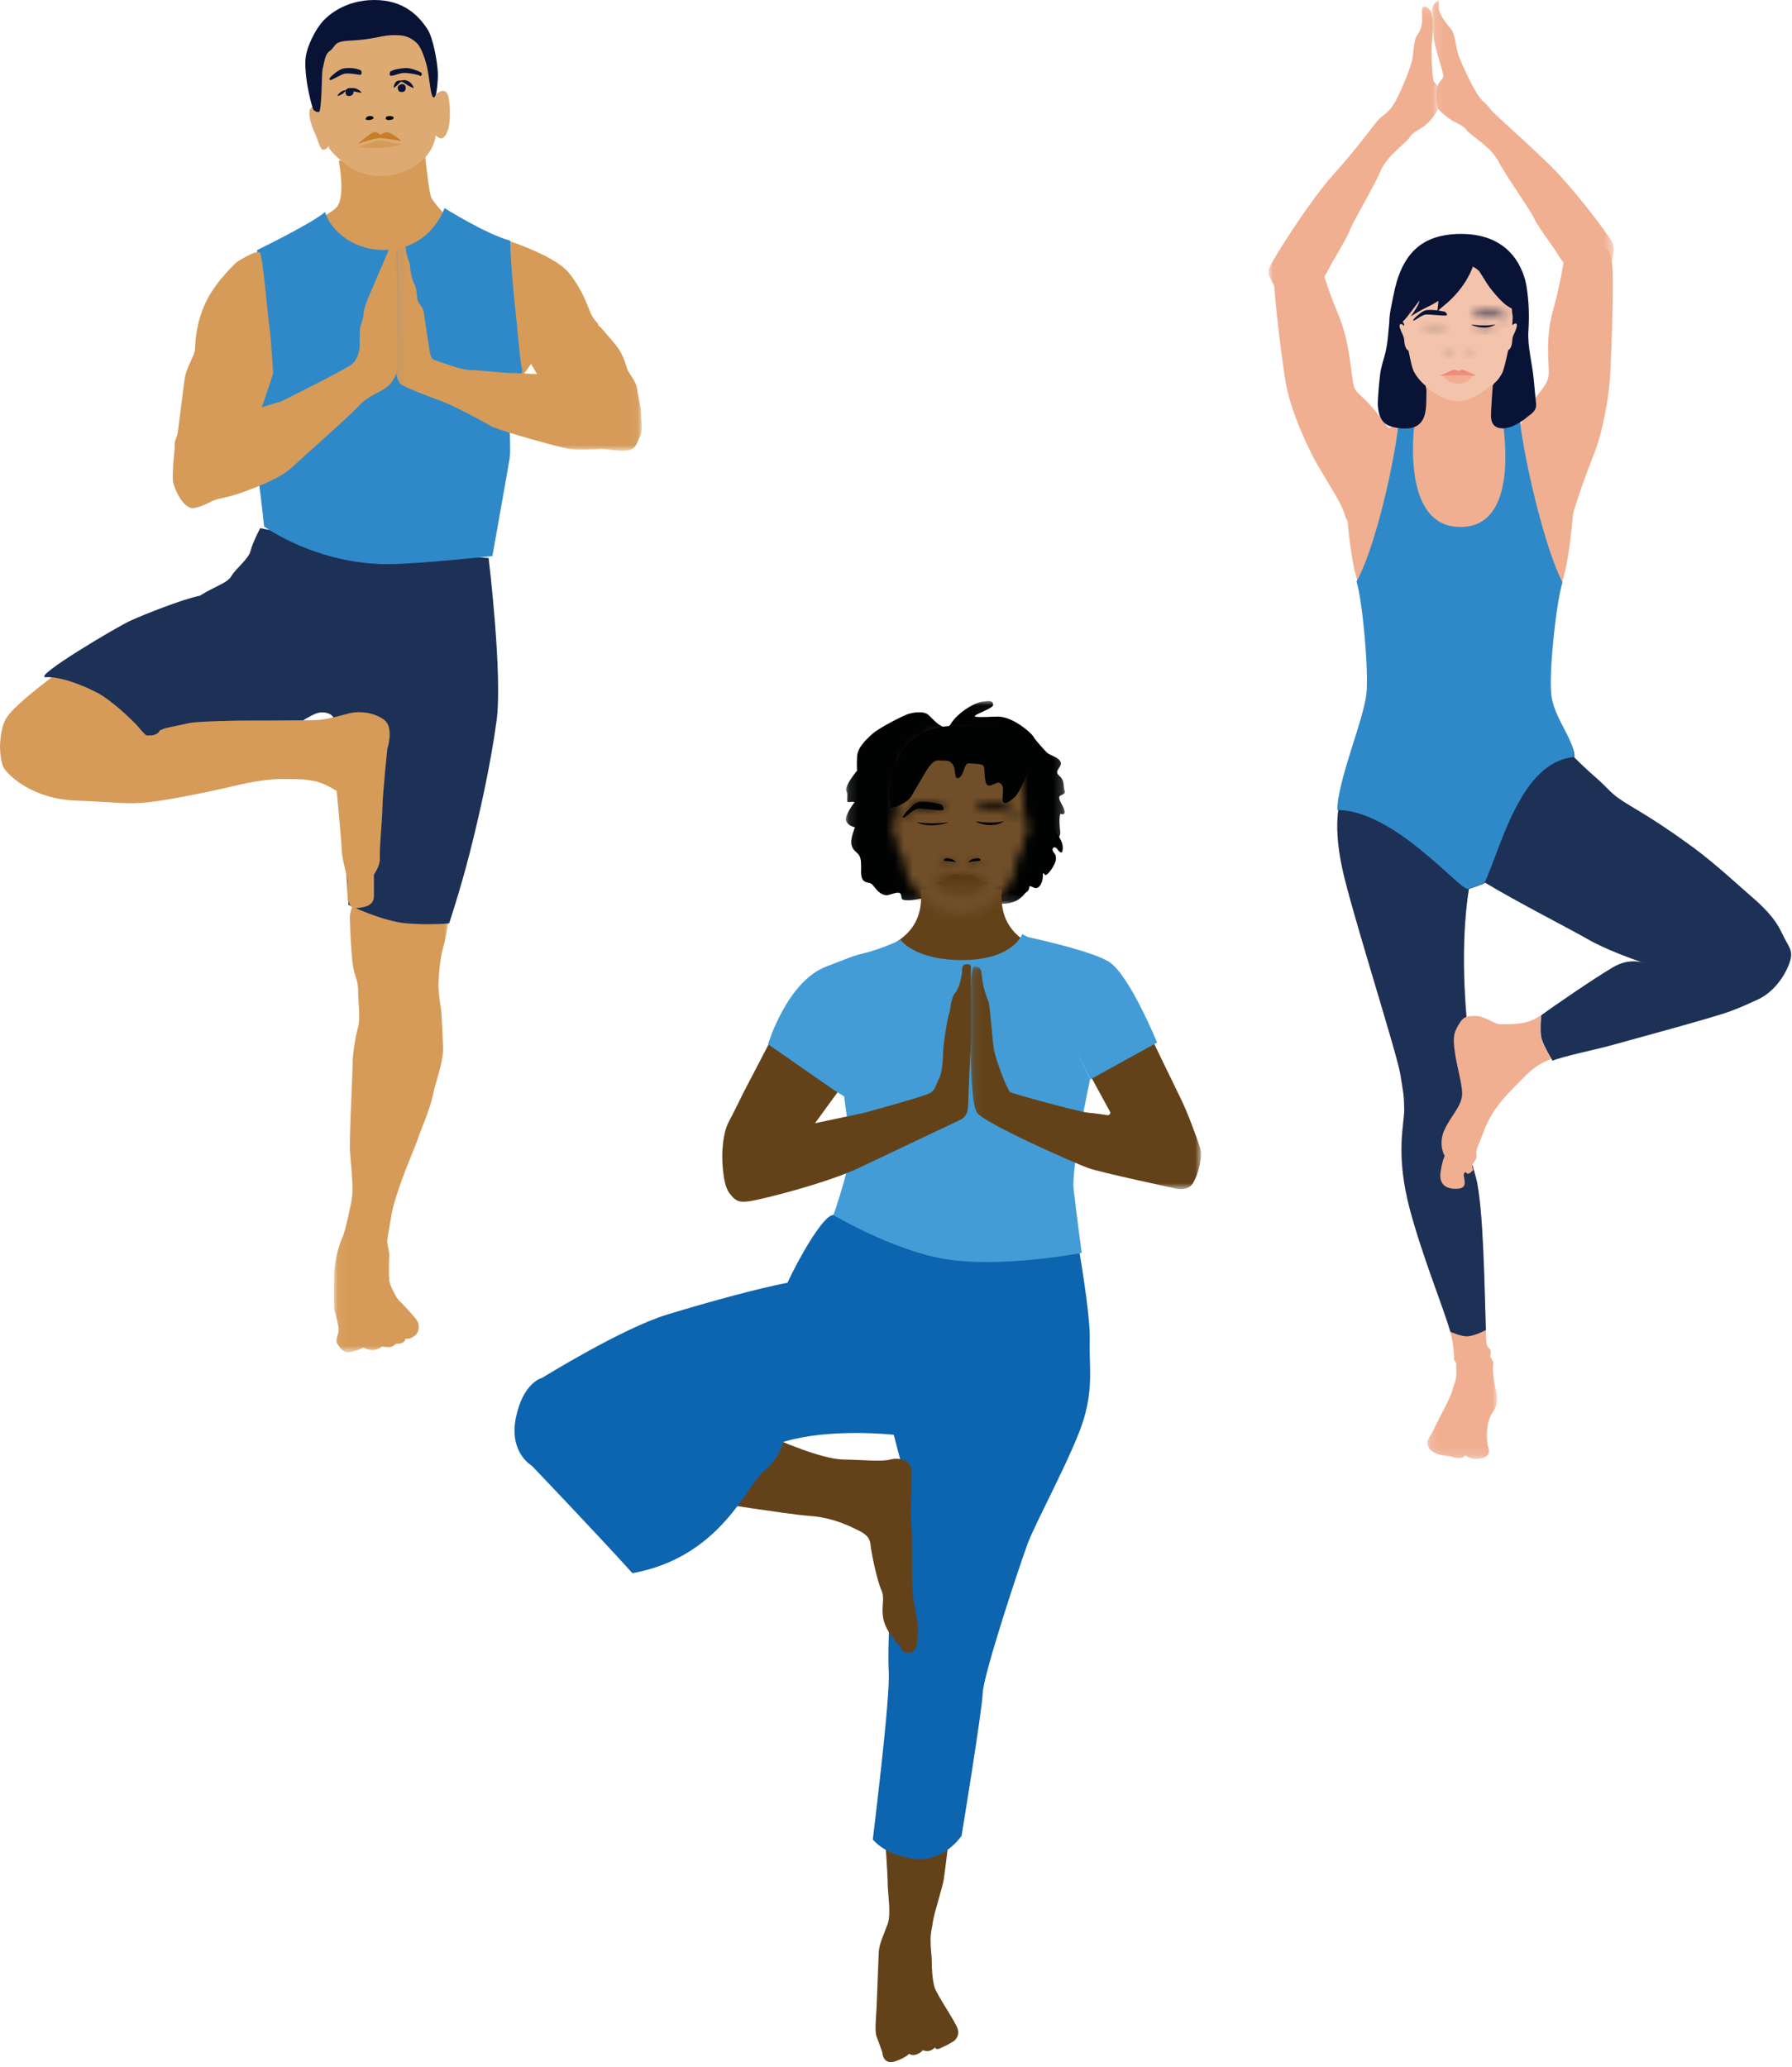 
<svg xmlns="http://www.w3.org/2000/svg" xmlns:xlink="http://www.w3.org/1999/xlink" viewBox="0 0 202 233">
    <defs>
        <path id="q7fiwqteua" d="M0.063 0.08L13.115 0.08 13.115 53.225 0.063 53.225z"/>
        <path id="d5uvjb9ggc" d="M0.086 0.061L27.955 0.061 27.955 25.107 0.086 25.107z"/>
        <path id="546gzhtkxe" d="M0.118 0.032L24.817 0.032 24.817 22.893 0.118 22.893z"/>
        <path id="qaqw0yvi1g" d="M.608 9.506c-.017.183 0 .582.069 1.114-.327-.25-.93-.333-.396.88.19.483.396.699.413 1.247.017.466.172 1.147.568 1.347.259 1.246.534 2.393.723 2.792.465 1.014 1.309 1.845 1.997 2.36.69.515 1.533 1.629 3.874 1.629 2.582 0 3.185-1.114 3.874-1.63.705-.514 1.532-1.345 1.997-2.36.19-.415.482-1.545.74-2.808.396-.2.534-.864.55-1.313.018-.582.225-.798.414-1.247.5-1.18-.017-1.163-.379-.914.035-.515.069-.897.035-1.08-.43-2.46.895-9.407-7.248-9.407S1.056 7.08.609 9.506z"/>
        <path id="4hxkhsenui" d="M3.18.17c-.22 0-.73-.222-1.324 0C1.262.409.481 1.126.073.938c.034.017.713.376 1.494.376.832 0 .747-.068 1.613-.068s.798.068 1.613.068c.798 0 1.46-.359 1.494-.376C5.845 1.11 5.098.392 4.504.17c-.192-.074-.38-.099-.555-.099-.347 0-.633.099-.77.099z"/>
        <path id="3f1kft09kk" d="M4.548.436c-.815 0-.732-.073-1.58-.073-.85 0-.783.073-1.582.073C.621.436.04.163.006.145.005.2.47 1.82 2.95 1.82 5.43 1.82 5.88.2 5.912.145c-.05.018-.599.291-1.364.291z"/>
        <path id="qajnndi17m" d="M.29.424c-.178.263-.426.567.035.587.23.01.726-.04 1.233-.091C2.066.87 2.584.819 2.86.829c.514.02 1.347.85 1.63.971.284.121 0-.344-.319-.668C3.71.687 3.302.202 2.735.121c-.133-.016-.27-.022-.41-.022C1.348.099.289.424.289.424z"/>
        <path id="4sachermzo" d="M.092.389s.536-.11.985-.11c.45 0 .31-.264-.035-.264S.317.124.092.389z"/>
        <path id="bcupimxu0q" d="M1.92.12C1.353.203.945.688.484 1.133c-.319.324-.602.79-.319.668.284-.121 1.117-.951 1.63-.971.275-.01.79.04 1.294.091.505.05 1.002.101 1.24.09.462-.02.214-.323.036-.586C4.365.424 3.307.1 2.33.1c-.14 0-.277.006-.41.022z"/>
        <path id="ys8twfhy8s" d="M.539.28c.512 0 1.168.109 1.168.109C1.44.124.99.015.58.015.17.015.007.28.54.28z"/>
        <path id="av3t5g0v8u" d="M0.122 0.058L26.133 0.058 26.133 25.171 0.122 25.171z"/>
        <path id="hmkz7m1q4w" d="M0.123 0.039L20.609 0.039 20.609 31.22 0.123 31.22z"/>
        <path id="aw4292gcmy" d="M0 0.168L19.268 0.168 19.268 32.664 0 32.664z"/>
        <path id="rgqb07kzzA" d="M0.13 0.014L8.002 0.014 8.002 11.865 0.13 11.865z"/>
        <path id="xgzrrl0l9C" d="M.292.369C.145.555-.076.759.33.775.532.784.956.75 1.386.716c.43-.034.868-.068 1.099-.06.442.018 1.142.577 1.382.661.24.085 0-.237-.277-.457C3.203.555 2.853.216 2.374.165 2.26.155 2.138.15 2.017.15 1.189.15.292.369.292.369z"/>
        <path id="arndkw2atE" d="M1.484.152C.926.152.555.12.403.09.251.074.048.09.048.09.285.167.791.369 1.45.369c.659 0 1.013-.233 1.182-.31-.354.03-.59.093-1.148.093z"/>
        <path id="u8j2kd6oeG" d="M1.469.353c.77 0 1.348-.155 1.611-.217 0 0-.228-.015-.403 0-.175.031-.595.047-1.243.047C.768.198.523.152.12.12.313.183.716.353 1.47.353z"/>
        <path id="c6birud2oI" d="M.07.415S.25.322.574.322.79.105.538.105C.376.105.214.214.07.415z"/>
        <path id="3nddeat2pK" d="M.25.322l.522.093C.592.198.556.105.286.105c-.252 0-.36.217-.036.217z"/>
    </defs>
    <g fill="none" fill-rule="evenodd">
        <g>
            <g>
                <g>
                    <path fill="#D69B59" d="M17.12 82.887l-2.873-3.726-7.64-3.383s-4.802 3.486-5.853 5.11c-.526.82-.736 2.136-.754 3.366 5.31.034 10.567.257 15.929-.136.508-.034.929-.154 1.28-.342-.106-.308-.229-.564-.089-.889M58.483 42.85s2.233-2.595 2.198-3.688c-.036-1.093-1.1-3.98-1.1-3.98L55.7 36.805l2.783 6.045z" transform="translate(-87 -66) translate(87 66)"/>
                    <path fill="#D69B59" d="M66.8 35.724c-.465-.728-.863-2.727-2.675-4.962-1.813-2.236-8.425-4.15-8.425-4.15L56.995 38.4l1.087-.847s.69 1.744 1.019 2.27c.052.084.12.203.19.321 2.986-.627 5.593-2.066 8.183-3.556-.294-.34-.535-.644-.673-.864M46.69 18.06l1.186-.92s.447 4.394.722 5.076c.275.681 1.668 2.078 1.668 2.078l-2.132 5.927h-9.54l-2.82-5.416s1.737-.937 2.184-1.448c1.031-1.21.223-5.246.223-5.246l8.51-.051z" transform="translate(-87 -66) translate(87 66)"/>
                    <g transform="translate(-87 -66) translate(87 66) translate(37.586 99.233)">
                        <mask id="jj2m0d13xb" fill="#fff">
                            <use xlink:href="#q7fiwqteua"/>
                        </mask>
                        <path fill="#D69B59" d="M6.705.08S1.78 1.183 1.849 4.3c.052 1.792.155 3.48.26 4.582.051.672.172 1.344.397 1.981.138.414.276.965.276 1.602 0 1.258.277 3.083 0 4.065-.276.982-.622 2.946-.622 4.169 0 1.205-.397 8.715-.294 9.938.104 1.223.38 3.945.242 5.013s-.812 4.03-1.071 4.564c-.26.534-.899 2.326-.95 4.203-.052 1.878 0 3.98 0 3.98s.5 1.653.5 2.273c0 .62-.449 1.171-.138 1.602.311.448.622 1.016 1.314.947.69-.069 1.641-.534 1.641-.534s.553.344 1.158.276c.605-.07.916-.397.916-.397s.622.138.985.052c.362-.086.57-.362.57-.362s.242.035.57-.051c.501-.12.518-.517.518-.517s.398.052.674-.103c.277-.155.519-.276.692-.62.172-.328.259-.982-.225-1.55-.484-.586-1.52-1.706-1.866-2.033-.346-.328-1.02-1.706-1.089-2.188-.069-.482-.069-2.17-.017-2.738.052-.586-.225-1.292-.225-1.723 0-.43.398-2.48.536-3.324.155-.844.795-2.773 1.175-3.807.363-1.033 1.469-3.634 1.762-4.513.277-.878 1.314-3.135 1.676-4.857.346-1.706 1.227-3.773 1.14-5.53-.085-1.757-.137-3.686-.258-4.375-.121-.689-.26-1.929-.26-2.497 0-.569.139-2.928.536-4.255.398-1.309.743-4.116.743-4.116L6.705.08z" mask="url(#jj2m0d13xb)"/>
                    </g>
                    <path fill="#1C3155" d="M55.08 62.911s1.598 13.261.893 18.361c-.687 5.084-1.976 10.79-3.041 14.956-1.066 4.166-2.303 7.866-2.303 7.866s-2.148.225-4.83 0c-2.68-.224-6.512-2.074-6.512-2.074s-1.375-20.367-1.616-20.972c-.24-.606-.997-.848-1.77-.692-.773.156-2.68 1.47-2.68 1.47l-15.416 2.23s-1.46-1.158-2.062-1.936c-.619-.778-3.145-3.164-4.76-4.012-1.616-.847-4.125-1.85-5.81-1.763-1.683.07 8.198-5.792 9.59-6.397 1.375-.622 5.757-2.386 7.75-2.784 1.994-1.227 3.06-1.383 3.592-2.247.516-.865 1.925-1.902 2.149-2.836.223-.933 1.082-2.541 1.082-2.541s10.346 2.195 14.986 2.524c4.605.346 10.758.847 10.758.847" transform="translate(-87 -66) translate(87 66)"/>
                    <path fill="#D69B59" d="M43.32 81.165c-1.117-.86-2.803-1.015-3.836-.774-1.015.258-2.58.705-3.578.774-.98.07-8.482.07-8.482.07s-4.972.05-6.056.275c-1.084.223-2.736.585-2.736.585l-.602.24c-.447.827-1.256.5-2.494.586-1.893.138-6.09-2.633-7.966-2.616-2.082.017-5.385.155-6.744 1.222-.826.637.43 2.461-.826 2.461 0 1.188.19 2.29.516 2.72.637.86 3.217 3.356 8 3.545 4.783.19 5.867.448 8.224.19s6.796-1.188 8.327-1.532c1.531-.344 4.267-1.085 6.692-1.085 2.426 0 2.581.035 3.665.224 1.084.19 2.53 1.12 2.53 1.12s.55 5.782.567 6.677c.017.895.636 3.03.636 3.443 0 .413-.24 3.184.895 3.098 1.136-.086 2.099-.293 2.099-1.377v-2.427s.74-.98.67-1.91c-.068-.93.259-4.028.293-5.715.035-1.687.551-6.54.551-6.54s.774-2.393-.344-3.254" transform="translate(-87 -66) translate(87 66)"/>
                    <path fill="#2F89C9" d="M50.102 23.455s4.684 2.943 7.412 3.679c.017 2.344.515 7.409.617 8.128.103.718.515 5.954.721 6.314.206.359-1.441 5.543-1.441 5.543s.171 3.68.051 4.466c-.12.788-1.956 11.105-1.956 11.105s-8.098.873-11.529.907c-8.252.103-14.206-4.243-14.206-4.243s-.36-3.56-.703-5.715c-.343-2.156.618-13.911.618-13.911l-.704-11.533s6.09-2.96 7.67-4.295c.394 1.608 2.727 4.329 6.742 4.278 5.25-.103 6.708-4.723 6.708-4.723" transform="translate(-87 -66) translate(87 66)"/>
                    <g transform="translate(-87 -66) translate(87 66) translate(44.379 25.71)">
                        <mask id="nzivxq6exd" fill="#fff">
                            <use xlink:href="#d5uvjb9ggc"/>
                        </mask>
                        <path fill="#D69B59" d="M27.887 20.894c0-.71-.396-2.146-.465-2.838-.069-.692-.93-1.712-1.068-2.093-.138-.398-.396-1.35-.896-2.18-.344-.588-1.36-1.678-2.084-2.543-2.084-1.99-4.461-1.505-5.874-.848-1.274.588-3.1.865-2.29 4.464.378.64.947 1.609.947 1.609s-2.377-.121-3.032-.121c-.654 0-3.53-.33-4.513-.33-.981 0-3.565-.985-4.065-1.158-.5-.173-.534-1.402-.62-1.817-.086-.415-.448-2.976-.534-3.547-.086-.57-.5-.865-.654-1.245-.172-.364-.086-1.28-.362-1.817-.293-.536-.534-1.643-.534-2.059 0-.415-.172-.657-.327-1.193C1.344 2.64 1.223.946 1.068.41.896-.127.086.115.086.115V15.911s.327 1.315.655 1.644c.327.328 2.997 1.366 4.685 1.972 1.688.623 5.718 2.89 5.718 2.89 1.637.674 7.149 2.18 8.286 2.421 1.136.243 3.203.104 3.84.07.638-.035 2.068.294 3.05.173.999-.104 1.067-.866 1.43-1.54.36-.675.137-1.938.137-2.647" mask="url(#nzivxq6exd)"/>
                    </g>
                    <path fill="#D69B59" d="M26.673 29.559s2.29-1.505 2.628-1.06c.34.444.933 7.66 1.103 8.686.152 1.026.39 4.925.39 4.925l-1.17 3.505-1.679 4.001h-8.02s.017-.188.068-.496c.17-1.3.61-4.753.78-6.138.203-1.71 1.204-2.787 1.22-3.745.035-.94.153-3.06 1.306-5.37 1.17-2.307 3.374-4.308 3.374-4.308" transform="translate(-87 -66) translate(87 66)"/>
                    <path fill="#D69B59" d="M19.486 54.19c.052.65 1.143 3.319 2.407 3.08 1.264-.24 1.818-.788 2.562-.976.744-.189 1.662-.36 2.718-.736 1.073-.394 4.259-1.489 5.73-2.857 1.455-1.37 6.44-5.733 7.549-6.948 1.108-1.214 2.216-1.368 3.237-2.19 1.021-.821 1.143-2.224 1.143-2.224l-.156-15.178-2.562 6.006s-1.108 2.379-1.108 3.046c0 .667-.433 1.557-.433 1.916 0 .36-.035 2.105-.035 2.105s-.121 1.215-.9 1.848c-.796.633-7.946 4.175-7.946 4.175l-4.744 1.403-6.838 2.036-.416 1.147v.599c0 .085 0 .171-.017.24-.052.495-.26 2.48-.19 3.507" transform="translate(-87 -66) translate(87 66)"/>
                    <path fill="#DDAA73" d="M35.122 7.8l1.79-4.28 9.992-1.265 2.328 5.528v2.808s.54-.572 1.026-.243c.486.33.538 2.721.382 3.657-.139.936-.556 1.664-.956 1.594-.4-.086-.573-.364-.573-.364s-.087 2.27-2.729 3.709c-2.641 1.438-5.63 1.092-7.628-.572-1.999-1.664-1.72-1.958-1.72-1.958s-.14.433-.574.468c-.435.034-.678-1.335-.973-1.89-.296-.554-.73-1.888-.591-2.53.139-.658.938-.329.938-.329l.191-2.772-.903-1.56z" transform="translate(-87 -66) translate(87 66)"/>
                    <path fill="#D69B59" d="M40.303 16.6s1.667.104 2.616.087c.95-.017 2.366-.415 2.366-.415l-2.617-.485-2.365.814z" transform="translate(-87 -66) translate(87 66)"/>
                    <path fill="#C87D28" d="M45.285 15.901s-1.26-1.047-1.727-.993c-.467.07-.665.301-.665.301s-.414-.426-.791-.301c-.378.124-1.799 1.33-1.799 1.33s1.96-.71 2.608-.674c.63.035 2.374.337 2.374.337" transform="translate(-87 -66) translate(87 66)"/>
                    <path fill="#010202" d="M44.072 13.5s-.426.105-.551-.07c-.15-.174.075-.35.375-.35s.526.106.476.228c-.05.123-.125.175-.3.192M41.209 13.455s.028-.353.452-.373c.424-.02.453.196.453.196s.028.118-.227.197c-.254.079-.48.079-.678-.02" transform="translate(-87 -66) translate(87 66)"/>
                    <path fill="#081336" d="M36.035 12.508c-.052.275-.668.034-.754-.224-.394-1.22-.941-3.71-.856-5.48.069-1.478 1.164-3.557 2.02-4.467C36.926 1.82 38.826 0 42.2 0c3.373 0 5.016 1.821 5.992 3.299.617.928 1.113 3.66 1.164 4.913.035.705-.12 2.852-.479 2.767-.342-.086-.41-1.839-.72-3.334-.17-.807-.615-2.13-1.026-2.628-.685-.808-1.576-1.031-2.295-1.048-.599-.035-1.198.017-1.798.137-1.969.413-3.133.447-3.715.481-1.78.086-1.472.67-2.106 1.117-.633.447-.6 1.151-.839 2.01-.154.687-.051 3.505-.342 4.794" transform="translate(-87 -66) translate(87 66)"/>
                    <path fill="#081336" d="M43.991 8.08s-.223.499.155.463c.378-.036.91-.321 1.443-.321.532 0 1.614.196 1.734.321.12.125.378-.214.104-.393-.275-.16-1.186-.5-1.684-.481-.515.035-1.34.125-1.752.41M40.71 7.957s.186.54-.188.477c-.39-.064-1.325-.223-1.73-.112-.39.112-1.263.62-1.45.684-.187.064-.311-.08-.093-.302.218-.223.888-.843 1.418-.97.655-.143 1.575-.048 2.042.223M45.314 9.472s-.52.127-.48.433c.04.307.12.47.48.47s.44-.325.42-.452c-.02-.126.02-.397-.42-.45M39.272 9.94s-.36.117-.325.508c.036.39.325.39.47.37.144-.019.433-.116.433-.43 0-.312.018-.527-.578-.449" transform="translate(-87 -66) translate(87 66)"/>
                    <path fill="#081336" d="M38.039 10.808c.051-.124.137-.23.24-.319.085-.088.187-.177.307-.23.12-.053.256-.053.376-.106.12-.035.239-.106.359-.159.136-.053.273-.07.393-.07.136 0 .273.017.393.052.239.089.478.23.65.443l-.018.035c-.256-.018-.496-.07-.718-.124-.12-.018-.222-.07-.342-.088-.12-.018-.222-.053-.341-.071-.12-.018-.24.018-.342.07-.103.054-.188.16-.273.248-.086.089-.206.142-.308.195-.103.053-.222.106-.359.141l-.017-.017zM44.379 9.878c0-.159.052-.318.122-.454s.174-.25.278-.295c.122-.045.244-.045.366-.045s.227-.046.349-.046c.052-.023.121-.023.174 0 .052 0 .122.023.174.046.122.045.226.09.33.158.192.16.367.364.471.659l-.017.022c-.227-.068-.436-.181-.61-.272-.087-.045-.174-.136-.279-.182l-.278-.181c-.087-.068-.21-.068-.296-.046-.105.046-.175.16-.244.227-.07.091-.157.137-.227.205-.087.068-.174.158-.278.227l-.035-.023z" transform="translate(-87 -66) translate(87 66)"/>
                    <path fill="#D69B59" d="M18.114 82.544l-1.187.504-.108-.161c-.144.363-.018.666.126 1.01.521-.303.899-.768 1.169-1.353" transform="translate(-87 -66) translate(87 66)"/>
                </g>
                <g>
                    <g>
                        <path fill="#010202" d="M19.51 22.218c.017.017.017.017.033.017.17.033.357-.05.51-.135l.85-.439c.017-.017.05-.017.068 0 .22.169.475.287.747.371.068.017.136.034.204.034.119-.017.204-.101.289-.186.17-.135.39-.219.544-.354.152-.118.271-.337.22-.523-.017-.034.017-.084.051-.084.204-.05.425.168.663.202.306.034.544-.253.663-.523.152-.337.203-.708.186-1.08 0-.067.085-.1.12-.05 0 0 .084.169.135.185.306.034.935-.91 1.139-1.45.101-.304.119-.641-.034-.911-.068-.118-.17-.22-.238-.355-.068-.135-.034-.303.085-.388.17-.084.357.068.458.236.102.17.425.44.493.27.34-.927-.425-1.872-1.002-2.699-.017-.017-.034-.034-.051-.034l-.884-.067c-.017 0-.034 0-.05.017l-6.542 6.63c-.034.034-.034.067 0 .101l1.343 1.215z" transform="translate(-87 -66) translate(87 66) translate(58 79) translate(35.02)"/>
                        <g transform="translate(-87 -66) translate(87 66) translate(58 79) translate(35.02) translate(2.209)">
                            <mask id="68mxa9g50f" fill="#fff">
                                <use xlink:href="#546gzhtkxe"/>
                            </mask>
                            <path fill="#010202" d="M11.932 21.695s4.383 1.434 6.371 1.164c1.988-.27 2.464-1.856 3.194-3.357.442-.911 1.07-2.126 1.75-3.07.442-.625 1.105-.946 1.037-1.654-.204-1.788.034-2.041.034-2.041s.51.236.475-.237c-.034-.472-.628-1.147-.628-1.569 0-.421.798-.27.628-.776-.186-.506.034-1.147-.628-1.704-.663-.556.357-.961.17-1.518-.187-.557-1.24-.776-1.563-1.097-.306-.32-1.292-1.383-1.513-1.788-.22-.422-2.242-2.193-3.907-2.26-.578-.017-2.362.135-2.668-.017-.305-.169 2.09-.894 2.04-1.316-.052-.422-.222-.49-1.105-.371-1.172.151-2.99 1.383-3.67 2.53-.68 1.147-2.09-.658-2.514-1.012-.578-.506-1.818-.27-2.362-.084-.526.185-3.194 1.518-3.958 2.21-.765.691-1.682 1.569-1.733 2.58-.051 1.013 0 1.57 0 1.57S-.08 9.632.175 10.172c.272.557-.135 1.3.272 1.249.408-.051.663 0 .663 0s-1.173 1.518-.968 2.108c.203.59 1.002.743 1.002.743s-.527 1.248-.408 1.89c.136.64.442.775.748 1.096.306.32.356.776.356 1.468 0 .691-.135 1.636.73 1.771.528.084.545.27.765.506.221.236.544.776 1.224.911.374.084.934-.27 1.444-.27.526 0 .255.641.51.76.492.236 1.818-.051 1.818-.051l3.601-.658z" mask="url(#68mxa9g50f)"/>
                        </g>
                        <path fill="#644219" d="M30.4 29.877c-5.267-1.501-11.06-2.311-10.483-8.638h-9.14c.578 6.327-5.216 7.137-10.483 8.672-.85.253 1.376 13.159 2.736 17.68.832 2.75.254 11.135-.068 14.256" transform="translate(-87 -66) translate(87 66) translate(58 79) translate(35.02)"/>
                    </g>
                    <g transform="translate(-87 -66) translate(87 66) translate(58 79) translate(42.392 3.187)">
                        <mask id="bjz4zxtfth" fill="#fff">
                            <use xlink:href="#qaqw0yvi1g"/>
                        </mask>
                        <path fill="#6F4E29" d="M-0.993 21.889L16.688 21.889 16.688 -0.898 -0.993 -0.898z" mask="url(#bjz4zxtfth)"/>
                    </g>
                    <path fill="#644219" d="M52.01 20.942c-.786 0-.72-.075-1.555-.075s-.753.075-1.555.075c-.753 0-1.407-.394-1.44-.413.393.206 1.146-.582 1.719-.845.572-.243 1.063 0 1.276 0 .197 0 .72-.243 1.277 0 .573.244 1.293 1.033 1.718.845-.032.019-.67.413-1.44.413" transform="translate(-87 -66) translate(87 66) translate(58 79)"/>
                    <g transform="translate(-87 -66) translate(87 66) translate(58 79) translate(47 19.576)">
                        <mask id="xibhu7dvjj" fill="#fff">
                            <use xlink:href="#4hxkhsenui"/>
                        </mask>
                        <path fill="#4E3313" d="M-0.979 2.338L7.322 2.338 7.322 -0.991 -0.979 -0.991z" mask="url(#xibhu7dvjj)"/>
                    </g>
                    <g transform="translate(-87 -66) translate(87 66) translate(58 79) translate(47.46 20.031)">
                        <mask id="w9pkiq352l" fill="#fff">
                            <use xlink:href="#3f1kft09kk"/>
                        </mask>
                        <path fill="#644219" d="M-1.01 2.931L6.944 2.931 6.944 -0.966 -1.01 -0.966z" mask="url(#w9pkiq352l)"/>
                    </g>
                    <g transform="translate(-87 -66) translate(87 66) translate(58 79) translate(52.068 11.381)">
                        <mask id="n1gtgawvdn" fill="#fff">
                            <use xlink:href="#qajnndi17m"/>
                        </mask>
                        <path fill="#010202" d="M-1.022 3.075L5.695 3.075 5.695 -1.134 -1.022 -1.134z" mask="url(#n1gtgawvdn)"/>
                    </g>
                    <path fill="#010202" d="M51.146 18.21c.245-.322.659-.455 1.035-.455.377 0 .527.322.038.322-.49 0-1.073.133-1.073.133" transform="translate(-87 -66) translate(87 66) translate(58 79)"/>
                    <g transform="translate(-87 -66) translate(87 66) translate(58 79) translate(51.146 17.755)">
                        <mask id="4ej4gbm5dp" fill="#fff">
                            <use xlink:href="#4sachermzo"/>
                        </mask>
                        <path fill="#010202" d="M-0.962 1.353L2.425 1.353 2.425 -0.934 -0.962 -0.934z" mask="url(#4ej4gbm5dp)"/>
                    </g>
                    <path fill="#010202" d="M48.15 11.726c.18.278.432.6-.035.62-.485.022-2.013-.214-2.57-.192-.52.021-1.366.9-1.653 1.028-.287.128 0-.364.324-.707.467-.471.88-.985 1.455-1.07 1.078-.129 2.48.32 2.48.32" transform="translate(-87 -66) translate(87 66) translate(58 79)"/>
                    <g transform="translate(-87 -66) translate(87 66) translate(58 79) translate(43.774 11.381)">
                        <mask id="xcwzqo193r" fill="#fff">
                            <use xlink:href="#bcupimxu0q"/>
                        </mask>
                        <path fill="#010202" d="M-1.022 3.075L5.695 3.075 5.695 -1.134 -1.022 -1.134z" mask="url(#xcwzqo193r)"/>
                    </g>
                    <path fill="#010202" d="M49.764 18.21c-.245-.322-.659-.455-1.035-.455-.376 0-.527.322-.038.322.47 0 1.073.133 1.073.133" transform="translate(-87 -66) translate(87 66) translate(58 79)"/>
                    <g transform="translate(-87 -66) translate(87 66) translate(58 79) translate(47.92 17.755)">
                        <mask id="yushr011kt" fill="#fff">
                            <use xlink:href="#ys8twfhy8s"/>
                        </mask>
                        <path fill="#010202" d="M-1.058 1.353L2.956 1.353 2.956 -0.934 -1.058 -0.934z" mask="url(#yushr011kt)"/>
                    </g>
                    <g>
                        <path fill="#010202" d="M55.157 10.88c-.205.103-.634.408-1.474.408-.822 0-1.457-.271-1.73-.373 0 0 .256-.017.445 0 .188.034.634.085 1.354.085.702 0 .977-.085 1.405-.12M45.337 10.983c.223.084.703.322 1.628.322.908 0 1.61-.204 1.92-.288 0 0-.275-.017-.48 0-.206.033-.703.067-1.492.067-.805-.017-1.096-.067-1.576-.101" transform="translate(-87 -66) translate(87 66) translate(58 79) translate(0 2.732)"/>
                        <path fill="#E48861" d="M53.855 1.73c-.6 0-1.594-.033-1.989 0" transform="translate(-87 -66) translate(87 66) translate(58 79) translate(0 2.732)"/>
                        <path fill="#010202" d="M44.788 7.944s.754-1.324 1.149-1.97c.394-.661 1.097-2.087 1.902-1.985.806.101 1.097-.153 1.543.441.445.594.102 1.782.702 1.528.6-.255.549-1.68 1.148-1.63.6.051 1.508 0 1.663.34.154.34 0 1.884.445 2.122.446.254 1.097-.645 1.543-.102.445.543-.103 1.782.257 2.037.343.254.942-.34 1.302-.645.343-.306 1.783-3.022 1.594-4.108-.805-4.923-7.18-3.837-7.18-3.837S46.09-.476 43.93 2.648c-2.16 3.123-1.508 6.739-1.508 6.739s1.766-.39 2.365-1.443" transform="translate(-87 -66) translate(87 66) translate(58 79) translate(0 2.732)"/>
                        <path fill="#644219" d="M28.884 80.26l-4.73 7.657s1.097.17 2.553.39c1.371-2.41 3.856-4.38 5.553-6.688-1.85-.68-3.376-1.359-3.376-1.359M41.738 125.11s.325 4.414.325 5.5c0 1.104.412 3.395 0 4.55-.411 1.154-.977 2.24-1.01 3.26-.035 1.018-.19 4.871-.24 6.06-.052 1.188-.24 2.716 0 3.395.24.679.633 1.612.668 1.935.034.322.308 1.24 1.474.832 1.165-.408 1.525-.832 1.525-.832s.325.272.874.051c.548-.22.651-.458.651-.458s.463.186.84.05c.377-.135.548-.373.548-.373s.086.323.514.136c.412-.187.875-.407.875-.407s.548-.323.702-.408c.137-.085.737-.594.463-1.426-.274-.832-2.314-3.768-2.588-4.634-.274-.866-.326-2.241-.326-2.937 0-.696-.137-1.426-.137-2.393 0-.968.189-1.427.275-2.157.085-.73 1.062-3.802 1.2-4.634.136-.832.548-4.312.548-4.312l-7.181-.798z" transform="translate(-87 -66) translate(87 66) translate(58 79) translate(0 2.732)"/>
                        <path fill="#0D64AF" d="M63.52 58.515s1.389 7.757 1.32 10.78c-.085 3.038.412 5.228-.651 8.877-1.062 3.65-5.416 11.629-6.324 14.056-.908 2.428-5.004 14.786-5.09 16.908-.086 2.105-2.383 16.093-2.383 16.093s-1.97 3.005-5.33 2.597c-3.359-.407-4.678-2.19-4.678-2.19s1.97-15.855 1.8-18.86c-.172-3.004.24-8.538.24-8.538l1.645-13.173-1.32-5.042s-7.215-.815-12.477.815c0 0-.24 1.63-2.21 3.327-1.972 1.714-4.92 9.676-14.774 11.458C9.26 91.16 1.959 83.52 1.959 83.52s-2.622-1.46-1.8-5.45c.823-3.989 2.949-4.464 2.949-4.464s9.032-5.602 14.122-7.147 10.18-2.92 13.539-3.582c1.234-2.682 4.027-7.639 5.176-7.639 1.148 0 8.21 4.499 12.151 4.635 9.443.356 15.425-1.358 15.425-1.358" transform="translate(-87 -66) translate(87 66) translate(58 79) translate(0 2.732)"/>
                        <path fill="#644219" d="M44.977 98.662c-.274-1.477-.086-6.45-.24-8.165-.154-1.715.086-5.381 0-6.485-.086-1.103-1.337-1.477-2.382-1.205-1.046.271-2.76.05-5.33 0-1.217-.017-3.12-.594-4.765-1.188-1.97-.73-2.57 1.731-3.445 2.665-1.148 1.239-3.153 2.716-2.108 4.023 2.194.322 5.21.764 6.427.849 2.005.136 3.616.662 5.21 1.443.874.424 1.68.747 1.783 1.816.103 1.07.788 4.176 1.217 5.11.428.933 0 1.663.188 3.021.189 1.342 1.131 2.36 1.354 2.683.24.322.617.61.617.61s-.051.748.943.748c.976 0 .942-1.29 1.028-2.088.086-.798-.206-2.36-.497-3.837" transform="translate(-87 -66) translate(87 66) translate(58 79) translate(0 2.732)"/>
                        <path fill="#439CD6" d="M64.875 39.96s-2.125 9.83-1.851 12.375c.29 2.547.908 7.181.908 7.181s-9.152 1.783-15.596.662c-5.759-1.001-12.391-4.923-12.391-4.923s2.21-6.23 1.954-8.318c-.257-2.07-.737-3.972-.823-6.519-.103-2.546 2.57-7.095 2.965-8.504.377-1.426 2.382-6.383 2.382-6.383l1.08-1.324s1.628 2.393 7.25 2.291c5.5-.101 6.478-2.92 6.478-2.92l.6.306 4.816 11.136 2.228 4.94z" transform="translate(-87 -66) translate(87 66) translate(58 79) translate(0 2.732)"/>
                        <path fill="#644219" d="M29.02 35.275L25.8 41.454s-1.217 2.495-1.663 3.31c-.445.815-.634 2.14-.702 3.09-.069.95 0 3.82.737 4.855.737 1.035 1.182 1.171 2.52.95 1.336-.22 8.466-1.986 12.185-3.751 3.719-1.766 11.38-5.398 11.38-5.398s.84-.272.874-1.596c.034-1.307.308-7.232.308-7.232v-8.216s.137-.56-.514-.492c-.651.068-.429.764-.48.967-.051.187-.223 1.63-.771 2.258-.532.628-.514 1.97-.686 2.326-.171.356-.685 3.616-.685 4.481 0 .866-.137 2.326-.463 2.886-.326.543-.326 1.24-1.063 1.63-.737.39-7.386 2.207-7.386 2.207L33.87 44.9l3.24-4.448-8.09-5.177z" transform="translate(-87 -66) translate(87 66) translate(58 79) translate(0 2.732)"/>
                        <g transform="translate(-87 -66) translate(87 66) translate(58 79) translate(0 2.732) translate(51.244 27.161)">
                            <mask id="6jtxu5e0wv" fill="#fff">
                                <use xlink:href="#av3t5g0v8u"/>
                            </mask>
                            <path fill="#644219" d="M13.63 12.307l2.246 4.125c.103.187-.052.424-.275.39-.582-.085-1.525-.22-2.159-.271-.96-.068-8.484-2.122-8.81-2.326-.325-.204-1.61-3.565-1.833-4.77-.205-1.205-.428-4.787-.6-5.365-.085-.254-.428-1.069-.6-1.884-.12-.61-.17-1.052-.205-1.409C1.377.56 1.325.424 1.17.237 1.051.101.64-.018.502.118.212.441.16 2.732.16 2.732s-.292 12.58.754 13.853c1.028 1.273 11.157 5.72 12.528 6.213 1.371.492 9.957 2.325 9.957 2.325s1.32.323 1.886-.713c.565-1.018 1.062-2.868.754-3.887-.326-1.019-1.423-4.023-2.16-5.517-.788-1.596-3.187-6.57-3.187-6.57l-7.061 3.87z" mask="url(#6jtxu5e0wv)"/>
                        </g>
                        <path fill="#439CD6" d="M28.575 35.988l7.37 5.127 1.697 1.069 4.181-13.564 1.68-4.38-.326.153s-2.125.951-3.736 1.325c-1.354.322-1.61.492-4.285 1.51-4.456 1.681-6.58 8.76-6.58 8.76M72.433 35.801l-7.541 4.16-7.575-16.247s.051.085.668.221c2.16.475 7.232 1.68 8.98 2.733 2.314 1.41 5.468 9.133 5.468 9.133" transform="translate(-87 -66) translate(87 66) translate(58 79) translate(0 2.732)"/>
                    </g>
                </g>
                <g>
                    <path fill="#081336" d="M19.231 28.007L24.884 28.298 28.374 36.234 26.891 45.134 20.645 47.882 13.962 45.516 14.939 33.54z" transform="translate(-87 -66) translate(87 66) translate(143)"/>
                    <g>
                        <path fill="#F0AF91" d="M25.373 49.488c1.004-.09 2.439-.234 2.708-.63.25-.377.538-2.013 1.56-3.433s1.793-2.05 1.919-3.074c.125-1.025-.43-4.01.466-7.227.897-3.218 1.22-5.573 1.22-5.573s.914-1.385 3.102-1.51c2.188-.126 2.116.143 2.367 1.671.251 1.546-.054 9.133-.18 12.081-.125 2.967-.896 6.814-1.667 8.881-.771 2.05-1.614 4.045-2.851 8.216-.413 1.366-3.175 1.96-6.134-1.51-2.958-3.452-2.51-7.892-2.51-7.892" transform="translate(-87 -66) translate(87 66) translate(143)"/>
                        <g transform="translate(-87 -66) translate(87 66) translate(143) translate(18.292)">
                            <mask id="9byghpg2fx" fill="#fff">
                                <use xlink:href="#hmkz7m1q4w"/>
                            </mask>
                            <path fill="#F0AF91" d="M20.244 30.09c.18-.863.61-1.906.18-2.787-.431-.88-4.43-6.256-7.461-9.132-3.03-2.876-5.29-4.872-5.9-5.483-.61-.611-.34-.521-1.22-1.312-.86-.792-2.259-3.92-2.69-5.052-.43-1.133-.34-2.427-.95-3.128C1.593 2.495.894 1.542.894.84.894.14.984-.202.554.23c-.43.431-.43.79-.43 1.564 0 .79.089 1.995.268 2.948.18.953.789 2.786.95 3.47.18.7-.09.52-.52 1.312-.43.79 0 2.786 0 2.786s.52.522 1.22 1.043c.7.521 1.56.701 1.99 1.312.43.612 2.69 1.834 3.551 3.47.861 1.654 3.64 5.573 3.981 6.346.341.791 1.901 2.948 2.35 3.56.43.61 1.13 2.175 2.69 2.948 1.56.845 3.64-.899 3.64-.899" mask="url(#9byghpg2fx)"/>
                        </g>
                        <path fill="#F0AF91" d="M17.195 49.488c-.61.341-2.564.18-2.869-.18-.305-.342-1.847-2.553-3.049-3.83-1.201-1.276-1.47-1.168-1.721-2.175-.251-1.006-.377-4.692-1.668-7.766s-1.9-5.357-1.9-5.357-1.077-1.259-3.265-1.097c-2.187.144-2.08.396-2.134 1.96-.053 1.564.843 9.186 1.345 12.099.502 2.912 2.116 6.507 3.138 8.467 1.023 1.941 3.246 5.16 3.551 6.544.305 1.384 3.712 2.768 6.205-1.061 2.493-3.811 2.367-7.604 2.367-7.604" transform="translate(-87 -66) translate(87 66) translate(143)"/>
                        <g transform="translate(-87 -66) translate(87 66) translate(143) translate(0 .54)">
                            <mask id="aznnsld5uz" fill="#fff">
                                <use xlink:href="#aw4292gcmy"/>
                            </mask>
                            <path fill="#F0AF91" d="M.912 32.301c-.25-.845-1.201-1.762-.825-2.66.359-.9 4.43-7.39 7.21-10.5 2.797-3.11 4.429-5.428 4.985-6.076.556-.647.61-.431 1.398-1.276.807-.845 2.08-4.063 2.421-5.231.341-1.169.144-2.463.7-3.2.556-.737.538-1.762.484-2.445-.054-.701.215-.953.682-.558.466.396.43.755.502 1.528.071.774.018 1.51-.072 2.481-.09.971.018 2.481.054 3.2.161 1.403.09.9.574 1.528.538.72.018 2.805.018 2.805s-.574.989-1.238 1.564c-.645.575-1.506.827-1.883 1.456-.376.647-2.528 2.032-3.264 3.757-.735 1.726-3.174 5.843-3.46 6.652-.288.809-1.669 3.11-2.045 3.74-.377.646-.95 2.264-2.44 3.163-1.488.935-3.8.072-3.8.072" mask="url(#aznnsld5uz)"/>
                        </g>
                        <path fill="#F0AF91" d="M33.246 65.092c1.147-3.937 1.74-15.191 1.022-15.407-4.448-1.312-9.325-2.013-8.841-7.532h-7.712c.485 5.519-4.393 6.22-8.84 7.55-.718.216-.126 11.47 1.022 15.407.699 2.39 1.506 9.708 1.237 12.422-.27 2.715-3.407 12.8-3.084 13.016.322.198 12.893 10.175 13.52 9.456.61.72 13.182-9.258 13.523-9.456.34-.198-3.354-10.301-3.623-13.016-.269-2.714 1.076-10.049 1.776-12.44" transform="translate(-87 -66) translate(87 66) translate(143)"/>
                        <g transform="translate(-87 -66) translate(87 66) translate(143) translate(17.754 152.628)">
                            <mask id="uvixm7ivvB" fill="#fff">
                                <use xlink:href="#rgqb07kzzA"/>
                            </mask>
                            <path fill="#F0AF91" d="M5.413.014c-1.793 0-1.65.215-1.99 1.007-.036.143-.054.305-.018.755.09 1.168-.287 1.653-.466 2.408-.162.756-1.614 3.29-2.045 4.28-.43.988-1.058 1.293-.61 2.102.52.935 2.529.99 2.529.99s1.022.557 1.614-.108c0 0 .932.772 2.188.215.825-.36.323-1.348.323-1.348s-.27-1.546.161-2.876c.43-1.33 1.237-1.259.753-3.434-.25-1.115-.394-2.158-.269-3.02-.323-.72-.269-.971-2.17-.971" mask="url(#uvixm7ivvB)"/>
                        </g>
                        <path fill="#F0AF91" d="M23.024 98.009s.34-9.924-4.376-12.117c-6.671-3.128-10.222 2.607-10.401 3.416-.27 1.222-1.166 3.793.322 9.78 1.507 5.986 5.972 19.972 6.277 22.058.323 2.067.413 2.229.43 3.919.018 1.671-1.04 4.997.646 11.307 1.704 6.31 4.483 12.656 4.824 14.976.108.754.144 1.15.162 1.438.017.251-.018.36-.018.485.61 1.043 1.416 1.043 2.116.97.7-.071 1.721-.125 2.008-1.42 0-.09 0-.161.018-.233.072-.72-.394-.503-.466-1.133-.215-1.905-.197-14.813-1.184-18.66-1.022-3.847-1.65-4.962-1.632-6.472 0-1.51 1.202-4.099.556-11.685-.95-11.146.718-16.63.718-16.63" transform="translate(-87 -66) translate(87 66) translate(143)"/>
                        <path fill="#1C3155" d="M57.85 105.164c-.825-1.762-2.224-3.057-3.515-4.171-1.291-1.115-3.981-3.614-6.384-5.393-2.403-1.762-4.627-3.254-7.138-4.728-2.492-1.493-2.134-1.672-4.07-3.344-.807-.701-1.614-1.474-2.278-2.14.143-1.42-1.614-3.235-2.403-5.231 0 0-.036-1.007-.574-1.24-.538-.234-8.447 2.714-10.616 2.39-2.188-.305-9.254-1.096-9.648-.862-.395.233-.574 1.096-.359 1.078-.843 2.265-3.049 7.497-3.049 9.816h.036c-.197 1.582-.215 3.99.736 7.766 1.506 5.987 5.971 19.973 6.276 22.058.323 2.068.413 2.23.43 3.92.018 1.671-1.04 4.997.646 11.307 1.453 5.412 3.712 10.859 4.555 13.753 0 0 1.238.575 2.027.503.77-.072 1.972-.7 1.972-.7-.143-4.028-.25-13.861-1.112-17.151-1.022-3.847-1.65-4.962-1.632-6.472 0-1.51 1.202-4.099.556-11.685-.591-7.047-.143-11.83.27-14.4.017 0 .035-.018.053-.036.52-.162 1.614-.557 1.793-.683 3.426 2.085 9.666 5.267 11.585 6.382 1.99 1.15 5.057 2.229 6.062 2.588.215.054.34.108.34.108s-.125-.036-.34-.108c-.574-.143-1.794-.305-3.282.576-2.044 1.204-6.671 4.368-8.052 5.393 0 0-.197 1.762.036 2.625s1.237 2.498 1.237 2.498c1.184-.503 4.86-1.24 6.85-1.797 1.13-.324 11.514-3.128 13.182-3.776 1.667-.647 1.201-.467 3.048-1.294 1.847-.845 3.049-2.607 3.605-4.08.538-1.529-.018-1.709-.843-3.47" transform="translate(-87 -66) translate(87 66) translate(143)"/>
                        <path fill="#F0AF91" d="M30.735 117.065c-.233-.863-.036-2.625-.036-2.625-1.38 1.025-2.672 1.025-4.627 1.025-.645 0-1.667-.935-2.78-.935-1.111 0-1.488.09-2.223 1.672-.735 1.582.932 5.95.735 7.335-.18 1.384-1.38 2.408-2.044 3.99-.646 1.583.09 2.787.09 2.787s-.287.557-.467 1.852c-.18 1.294.556 1.941 1.937 1.851 1.38-.09.466-1.384.735-1.761.27-.378.18.377.736-.09.555-.468.09-.27.179-.738.09-.467.556-.647.466-1.294-.09-.647.197-.863.646-2.14.735-2.139 1.847-3.667 3.497-5.32 1.721-1.726 2.241-2.481 4.268-3.29-.234-.432-.915-1.618-1.112-2.32" transform="translate(-87 -66) translate(87 66) translate(143)"/>
                        <path fill="#2F89C9" d="M33.12 65.65c-2.564-5.124-5.04-17.6-4.86-19.578-.52-.234-2.062.054-2.008.54.053.467 2.474 12.8-4.627 12.8-7.102 0-5.111-12.441-5.04-12.729.072-.287-1.577-.234-1.9-.09.18 1.978-2.17 14.202-4.77 18.966.699 2.373 1.38 10.032 1.111 12.728-.269 2.697-3.281 9.798-3.281 13.034 6.599 0 14.203 9.582 14.812 8.863.538-.162 1.686-.576 1.812-.701 1.883-4.153 4.088-13.573 10.024-14.13.197-1.852-2.26-4.369-2.528-7.066-.27-2.696.556-10.265 1.255-12.638" transform="translate(-87 -66) translate(87 66) translate(143)"/>
                        <path fill="#F4C3AC" d="M21.338 26.872c7.944 0 6.259 6.148 6.635 8.324.036.161 0 .503-.036.952.323-.215.807-.233.341.81-.18.395-.359.593-.395 1.096-.017.395-.143.989-.502 1.169-.233 1.114-.502 2.12-.681 2.48-.43.9-1.363 1.636-2.026 2.086-.646.45-1.937 1.438-3.354 1.438-1.453 0-2.726-.989-3.354-1.438-.645-.45-1.596-1.187-2.026-2.086-.18-.36-.43-1.366-.664-2.463-.358-.18-.502-.773-.52-1.186-.018-.485-.215-.683-.394-1.097-.484-1.078.054-1.006.359-.773-.054-.467-.072-.827-.054-.988.43-2.176-.807-8.324 6.67-8.324" transform="translate(-87 -66) translate(87 66) translate(143)"/>
                    </g>
                    <g transform="translate(-87 -66) translate(87 66) translate(143) translate(22.97 34.783)">
                        <mask id="2w4s1fearD" fill="#fff">
                            <use xlink:href="#xgzrrl0l9C"/>
                        </mask>
                        <path fill="#081336" d="M-0.832 2.181L4.88 2.181 4.88 -0.698 -0.832 -0.698z" mask="url(#2w4s1fearD)"/>
                    </g>
                    <g fill="#081336">
                        <path d="M3.708.378c.145.191.364.4-.036.417-.4.018-1.674-.139-2.128-.121-.437.017-1.128.59-1.365.677-.236.087 0-.243.273-.469.382-.313.728-.66 1.2-.712.892-.087 2.056.208 2.056.208M9.383 1.803c-.182.087-.564.347-1.273.347-.71 0-1.255-.226-1.51-.312 0 0 .218-.018.382 0 .163.034.564.07 1.164.07s.855-.07 1.237-.105" transform="translate(-87 -66) translate(87 66) translate(143) translate(16.214 34.783)"/>
                    </g>
                    <g transform="translate(-87 -66) translate(87 66) translate(143) translate(22.97 36.59)">
                        <mask id="qg48prr01F" fill="#fff">
                            <use xlink:href="#arndkw2atE"/>
                        </mask>
                        <path fill="#212C31" d="M-0.796 1.145L3.477 1.145 3.477 -0.717 -0.796 -0.717z" mask="url(#qg48prr01F)"/>
                    </g>
                    <g transform="translate(-87 -66) translate(87 66) translate(143) translate(17.115 36.59)">
                        <mask id="u542osfwuH" fill="#fff">
                            <use xlink:href="#u8j2kd6oeG"/>
                        </mask>
                        <path fill="#212C31" d="M-0.756 1.129L3.956 1.129 3.956 -0.655 -0.756 -0.655z" mask="url(#u542osfwuH)"/>
                    </g>
                    <g>
                        <path fill="#F08C7D" d="M3.984.737C3.95.755 3.629.88 3.02.845 2.379.791 1.99.827 1.99.827S1.601.809.96.845C.351.9.03.755.014.737.319.682 1.332.104 1.568.122c.22.018.27.127.44.127.168 0 .202-.109.438-.127.22-.018 1.233.56 1.538.615" transform="translate(-87 -66) translate(87 66) translate(143) translate(19.366 41.558)"/>
                        <path fill="#F0AF91" d="M3.257 1.297c-.253.235-.658.38-1.182.38-.524 0-1.064-.145-1.317-.38C.504 1.062.335.88.099.755c.034.018.304.072.929.018C1.686.719 2.092.755 2.092.755s.405-.018 1.064.018c.625.036.642.018.675 0-.253.126-.32.289-.574.524" transform="translate(-87 -66) translate(87 66) translate(143) translate(19.366 41.558)"/>
                    </g>
                    <g transform="translate(-87 -66) translate(87 66) translate(143) translate(22.069 39.3)">
                        <mask id="lmboiohr2J" fill="#fff">
                            <use xlink:href="#c6birud2oI"/>
                        </mask>
                        <path fill="#1B2226" d="M-0.849 1.191L1.673 1.191 1.673 -0.671 -0.849 -0.671z" mask="url(#lmboiohr2J)"/>
                    </g>
                    <g transform="translate(-87 -66) translate(87 66) translate(143) translate(19.817 39.3)">
                        <mask id="zudfh265zL" fill="#fff">
                            <use xlink:href="#3nddeat2pK"/>
                        </mask>
                        <path fill="#1B2226" d="M-0.849 1.191L1.673 1.191 1.673 -0.671 -0.849 -0.671z" mask="url(#zudfh265zL)"/>
                    </g>
                    <g fill="#081336">
                        <path d="M16.932 6.176C16.662 4.458 15.346.173 9.546.173 4.988.173 2.79 2.51 1.907 7.132c-.18.992-.468 2.054-.468 3.063-.126 1.204-.162 2.39-.487 3.577-.198.69-.414 1.4-.522 2.107-.09.656-.342 3.135-.27 3.754.144 1.435.648 2.09 1.82 2.338 4.125.85 3.566-2.338 3.656-4.126 0-.142-.108-.567-.108-.567-.648-.53-1.135-1.204-1.369-1.717-.144-.319-.306-1.027-.54-2.196v-.035l-.037-.018c-.288-.142-.432-.655-.45-1.098-.018-.372-.126-.567-.234-.815-.036-.088-.09-.177-.126-.283-.234-.531-.18-.708-.144-.761.018-.018.036-.036.09-.036.072 0 .198.053.288.124l.126.107-.018-.16c-.018-.23-.396-.566-.414-.708.234-.106.108-.62.27-.78.306-.3.522-.46.775-.814.396-.531 1.567-.655 1.945-1.222.018.372-.684 1.506-.9 1.807.54-.355 1.044-.726 1.621-1.027.414-.213.847-.46 1.225-.744-.036.513-.054 1.01-.162 1.292C7.87 7.7 8.14 7.54 8.59 7.08c.54-.531 1.08-1.151 1.387-1.824.27-.567.612-1.116.793-1.735.054-.195.324-.656.432-.78-.27.284.324.762.468.992.36.602.829 1.063 1.226 1.647.414.62.9 1.257 1.44 1.788.271.266.595.46.883.656 0 .088 0 .159.019.23.017.531.035.991.107 1.346.018.106.018.336-.036.92l-.018.142.127-.089c.09-.07.198-.106.27-.106.054 0 .09.018.108.053.036.053.09.23-.126.762-.036.106-.09.195-.126.283-.126.23-.216.443-.235.815-.018.425-.144.938-.432 1.08l-.036.017v.036c-.252 1.186-.468 2.072-.612 2.408-.199.46-.595 1.027-1.117 1.505 0 0-.216 2.851-.199 3.542.036 1.788 2.09 1.753 4.162-.018.27-.23.99-.602.919-1.399l-.27-2.815c-.163-1.753-.721-3.719-.595-5.472.108-1.629.054-3.223-.198-4.887" transform="translate(-87 -66) translate(87 66) translate(143) translate(12.16 26.2)"/>
                        <path d="M9.384 1.412c1.152-.318 1.495.284 1.675-.07-.054.088-.09.194-.126.283 1.891.23 3.53 1.08 4.414 2.656.522.939.738 1.983.774 3.028.018.407-.126.478-.27.78-.144.318 0 .619.054.955-.468-.425-1.08-.62-1.55-1.062-.594-.531-1.116-1.169-1.585-1.77-.432-.585-.774-1.223-1.17-1.807-.145-.23-.74-.549-.74-.549s-.612 2.054-2.828 4.037c-.504.443-.774.602-1.225 1.098.108-.283.126-.779.18-1.275-.432.284-.9.532-1.35.744-.631.301-1.19.655-1.784 1.01.234-.284 1.008-1.417.99-1.79-.414.55-1.477 2.02-1.8 2.303-.343.283-.595.797-1.046.832.288-.018.036-2.072.054-2.32.054-.743.559-1.505.757-2.23.396-1.417.865-2.71 2.27-3.542C6.41 1.943 7.456 1.66 9.04 1.59c.108-.089.216-.142.343-.178" transform="translate(-87 -66) translate(87 66) translate(143) translate(12.16 26.2)"/>
                    </g>
                </g>
            </g>
        </g>
    </g>
</svg>

